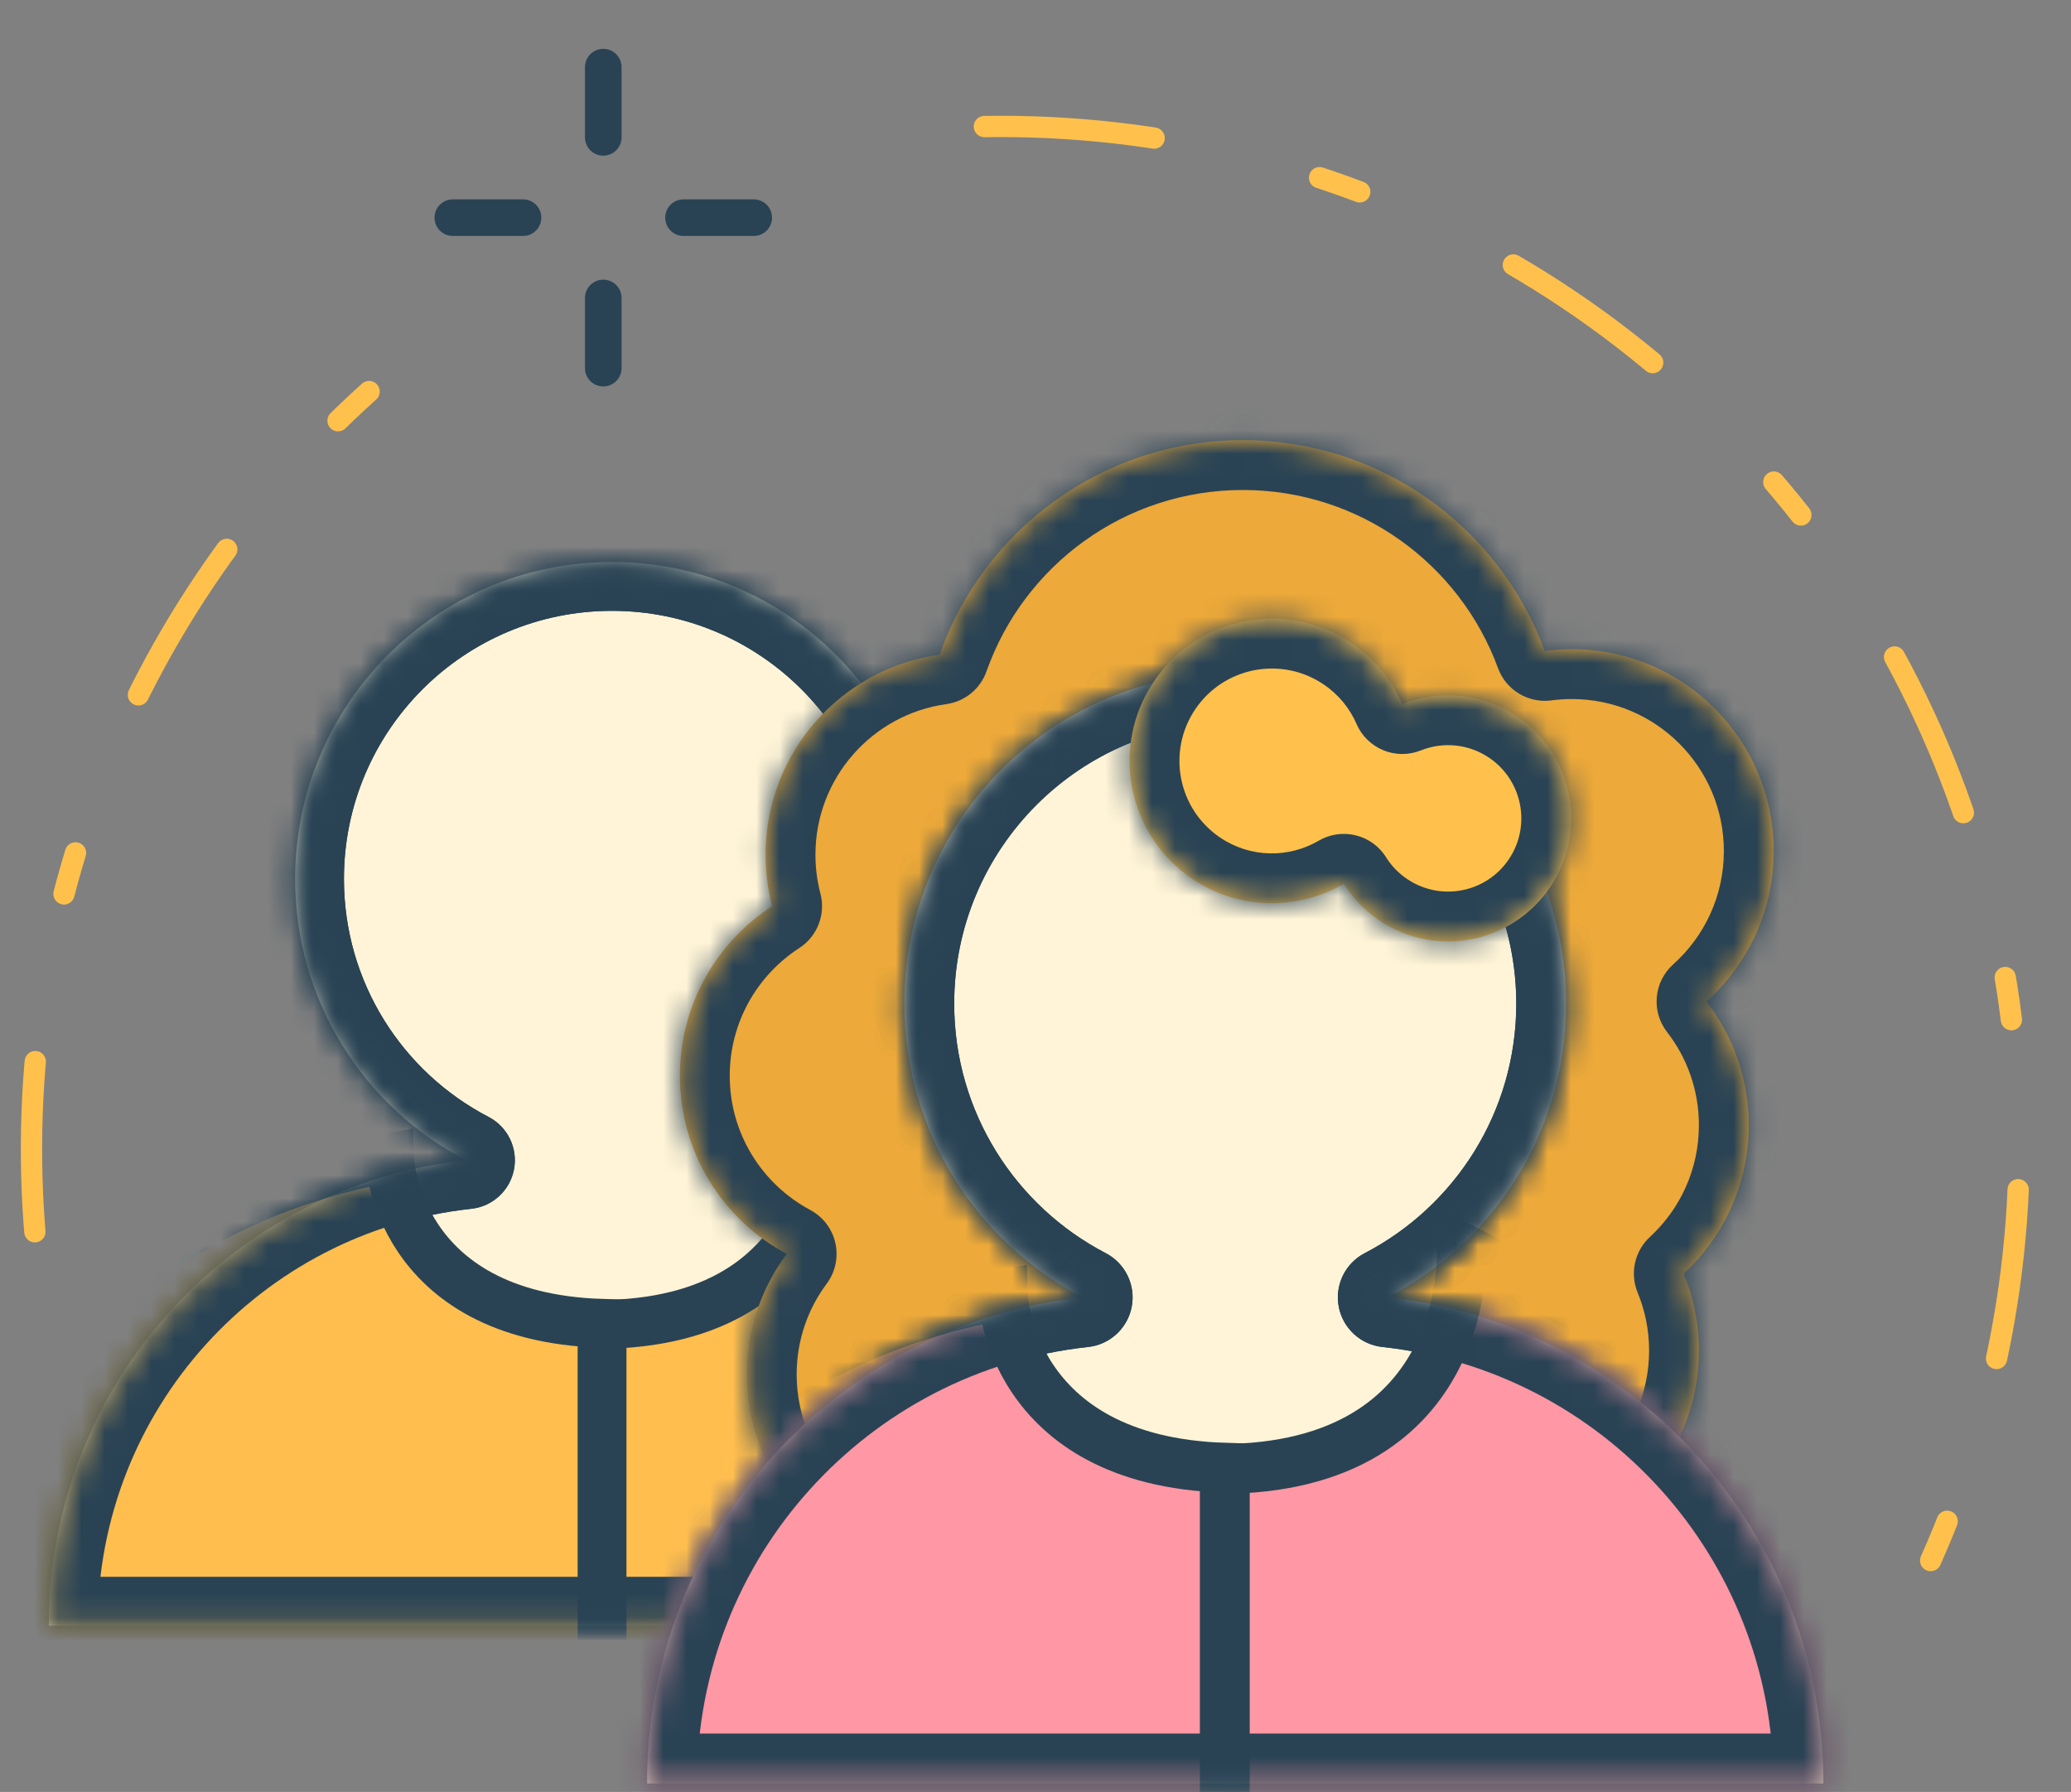 <svg width="89" height="77" viewBox="0 0 89 77" fill="none" xmlns="http://www.w3.org/2000/svg">
<rect x="0" y="0" width="89" height="77" fill="#808080" stroke="none"/>
<path d="M82.969 67.057C86.121 59.997 87.347 52.228 86.523 44.541C85.699 36.854 82.853 29.522 78.276 23.291C73.699 17.06 67.553 12.153 60.464 9.068C53.375 5.983 45.595 4.83 37.916 5.728" stroke="#FFC14C" stroke-width="0.915" stroke-linecap="round" stroke-dasharray="1.83 7.32 7.32 7.32"/>
<path d="M15.862 16.826C10.473 21.671 6.372 27.777 3.925 34.597C1.478 41.417 0.762 48.738 1.842 55.903" stroke="#FFC14C" stroke-width="0.915" stroke-linecap="round" stroke-dasharray="1.83 7.32 7.32 7.32"/>
<path d="M25.925 12.804L25.925 15.819" stroke="#294355" stroke-width="1.574" stroke-linecap="round"/>
<path d="M22.476 9.353L19.46 9.353" stroke="#294355" stroke-width="1.574" stroke-linecap="round"/>
<path d="M25.925 2.886L25.925 5.902" stroke="#294355" stroke-width="1.574" stroke-linecap="round"/>
<path d="M32.39 9.353L29.374 9.353" stroke="#294355" stroke-width="1.574" stroke-linecap="round"/>
<mask id="path-8-inside-1_1960_6550" fill="white">
<path fill-rule="evenodd" clip-rule="evenodd" d="M32.572 49.856C36.936 47.587 39.916 43.025 39.916 37.767C39.916 30.246 33.82 24.15 26.299 24.15C18.779 24.15 12.683 30.246 12.683 37.767C12.683 43.025 15.664 47.587 20.028 49.856C9.946 50.945 2.098 59.483 2.098 69.855H50.503C50.503 59.483 42.654 50.945 32.572 49.856Z"/>
</mask>
<path fill-rule="evenodd" clip-rule="evenodd" d="M32.572 49.856C36.936 47.587 39.916 43.025 39.916 37.767C39.916 30.246 33.82 24.15 26.299 24.15C18.779 24.15 12.683 30.246 12.683 37.767C12.683 43.025 15.664 47.587 20.028 49.856C9.946 50.945 2.098 59.483 2.098 69.855H50.503C50.503 59.483 42.654 50.945 32.572 49.856Z" fill="#FFF4D7"/>
<path d="M32.572 49.856L31.604 47.994C30.783 48.421 30.339 49.334 30.51 50.243C30.681 51.153 31.427 51.842 32.346 51.942L32.572 49.856ZM20.028 49.856L20.253 51.942C21.173 51.843 21.919 51.153 22.09 50.244C22.261 49.335 21.816 48.421 20.995 47.994L20.028 49.856ZM2.098 69.855H-0.001C-0.001 71.013 0.939 71.953 2.098 71.953L2.098 69.855ZM50.503 69.855V71.953C51.662 71.953 52.601 71.013 52.601 69.855H50.503ZM37.818 37.767C37.818 42.212 35.3 46.072 31.604 47.994L33.54 51.717C38.571 49.102 42.014 43.838 42.014 37.767H37.818ZM26.299 26.248C32.661 26.248 37.818 31.405 37.818 37.767H42.014C42.014 29.088 34.979 22.052 26.299 22.052V26.248ZM14.781 37.767C14.781 31.405 19.938 26.248 26.299 26.248V22.052C17.62 22.052 10.585 29.088 10.585 37.767H14.781ZM20.995 47.994C17.299 46.072 14.781 42.212 14.781 37.767H10.585C10.585 43.838 14.029 49.102 19.06 51.718L20.995 47.994ZM4.196 69.855C4.196 60.566 11.225 52.918 20.253 51.942L19.802 47.77C8.667 48.973 -0.001 58.4 -0.001 69.855H4.196ZM50.503 67.756H2.098V71.953H50.503V67.756ZM32.346 51.942C41.375 52.917 48.405 60.566 48.405 69.855H52.601C52.601 58.4 43.933 48.972 32.797 47.77L32.346 51.942Z" fill="#294355" mask="url(#path-8-inside-1_1960_6550)"/>
<mask id="mask0_1960_6550" style="mask-type:alpha" maskUnits="userSpaceOnUse" x="2" y="24" width="49" height="46">
<mask id="path-10-inside-2_1960_6550" fill="white">
<path fill-rule="evenodd" clip-rule="evenodd" d="M32.572 49.868C36.936 47.599 39.916 43.037 39.916 37.779C39.916 30.258 33.82 24.162 26.299 24.162C18.779 24.162 12.683 30.258 12.683 37.779C12.683 43.037 15.664 47.599 20.028 49.868C9.946 50.958 2.098 59.495 2.098 69.867H50.503C50.503 59.495 42.654 50.957 32.572 49.868Z"/>
</mask>
<path fill-rule="evenodd" clip-rule="evenodd" d="M32.572 49.868C36.936 47.599 39.916 43.037 39.916 37.779C39.916 30.258 33.82 24.162 26.299 24.162C18.779 24.162 12.683 30.258 12.683 37.779C12.683 43.037 15.664 47.599 20.028 49.868C9.946 50.958 2.098 59.495 2.098 69.867H50.503C50.503 59.495 42.654 50.957 32.572 49.868Z" fill="white"/>
<path d="M32.572 49.868L31.604 48.006C30.783 48.433 30.339 49.347 30.51 50.256C30.681 51.165 31.427 51.855 32.346 51.954L32.572 49.868ZM20.028 49.868L20.253 51.954C21.173 51.855 21.919 51.165 22.09 50.256C22.261 49.347 21.816 48.433 20.995 48.006L20.028 49.868ZM2.098 69.867H-0.001C-0.001 71.025 0.939 71.965 2.098 71.965L2.098 69.867ZM50.503 69.867V71.965C51.662 71.965 52.601 71.025 52.601 69.867H50.503ZM37.818 37.779C37.818 42.224 35.3 46.084 31.604 48.006L33.54 51.729C38.571 49.114 42.014 43.85 42.014 37.779H37.818ZM26.299 26.26C32.661 26.26 37.818 31.417 37.818 37.779H42.014C42.014 29.1 34.979 22.064 26.299 22.064V26.26ZM14.781 37.779C14.781 31.417 19.938 26.26 26.299 26.26V22.064C17.62 22.064 10.585 29.1 10.585 37.779H14.781ZM20.995 48.006C17.299 46.084 14.781 42.224 14.781 37.779H10.585C10.585 43.85 14.029 49.114 19.06 51.73L20.995 48.006ZM4.196 69.867C4.196 60.579 11.225 52.93 20.253 51.954L19.802 47.782C8.667 48.985 -0.001 58.412 -0.001 69.867H4.196ZM50.503 67.768H2.098V71.965H50.503V67.768ZM32.346 51.954C41.375 52.929 48.405 60.578 48.405 69.867H52.601C52.601 58.412 43.933 48.984 32.797 47.782L32.346 51.954Z" fill="#294355" mask="url(#path-10-inside-2_1960_6550)"/>
</mask>
<g mask="url(#mask0_1960_6550)">
<path d="M25.656 56.913C36.154 56.913 35.622 47.82 35.622 47.82L56.765 58.471V81.44H25.431C25.431 81.44 25.656 64.764 25.656 56.913Z" fill="#FFBE4E" stroke="#294355" stroke-width="2.098"/>
<path d="M25.873 56.865C16.962 56.585 16.74 49.746 16.74 49.746C-0.024 52.863 -4.125 68.149 -4.081 75.402H25.873V56.865Z" fill="#FFBE4E" stroke="#294355" stroke-width="2.098"/>
</g>
<mask id="path-14-inside-3_1960_6550" fill="white">
<path fill-rule="evenodd" clip-rule="evenodd" d="M32.572 49.856C36.936 47.587 39.916 43.025 39.916 37.767C39.916 30.246 33.82 24.15 26.299 24.15C18.779 24.15 12.683 30.246 12.683 37.767C12.683 43.025 15.664 47.587 20.028 49.856C9.946 50.945 2.098 59.483 2.098 69.855H50.503C50.503 59.483 42.654 50.945 32.572 49.856Z"/>
</mask>
<path d="M32.572 49.856L31.604 47.994C30.783 48.421 30.339 49.334 30.51 50.243C30.681 51.153 31.427 51.842 32.346 51.942L32.572 49.856ZM20.028 49.856L20.253 51.942C21.173 51.843 21.919 51.153 22.09 50.244C22.261 49.335 21.816 48.421 20.995 47.994L20.028 49.856ZM2.098 69.855H-0.001C-0.001 71.013 0.939 71.953 2.098 71.953L2.098 69.855ZM50.503 69.855V71.953C51.662 71.953 52.601 71.013 52.601 69.855H50.503ZM37.818 37.767C37.818 42.212 35.3 46.072 31.604 47.994L33.54 51.717C38.571 49.102 42.014 43.838 42.014 37.767H37.818ZM26.299 26.248C32.661 26.248 37.818 31.405 37.818 37.767H42.014C42.014 29.088 34.979 22.052 26.299 22.052V26.248ZM14.781 37.767C14.781 31.405 19.938 26.248 26.299 26.248V22.052C17.62 22.052 10.585 29.088 10.585 37.767H14.781ZM20.995 47.994C17.299 46.072 14.781 42.212 14.781 37.767H10.585C10.585 43.838 14.029 49.102 19.06 51.718L20.995 47.994ZM4.196 69.855C4.196 60.566 11.225 52.918 20.253 51.942L19.802 47.77C8.667 48.973 -0.001 58.4 -0.001 69.855H4.196ZM50.503 67.756H2.098V71.953H50.503V67.756ZM32.346 51.942C41.375 52.917 48.405 60.566 48.405 69.855H52.601C52.601 58.4 43.933 48.972 32.797 47.77L32.346 51.942Z" fill="#294355" mask="url(#path-14-inside-3_1960_6550)"/>
<mask id="path-16-inside-4_1960_6550" fill="white">
<path fill-rule="evenodd" clip-rule="evenodd" d="M58.215 45.691C56.719 46.246 55.1 46.549 53.41 46.549C50.863 46.549 48.477 45.86 46.428 44.658C46.521 45.166 46.569 45.691 46.569 46.226C46.569 48.167 45.931 49.96 44.854 51.405C47.586 52.866 49.445 55.746 49.445 59.061C49.445 63.852 45.561 67.737 40.769 67.737C35.978 67.737 32.094 63.852 32.094 59.061C32.094 57.12 32.731 55.327 33.809 53.882C31.077 52.421 29.218 49.541 29.218 46.226C29.218 43.17 30.797 40.484 33.185 38.938C32.999 38.232 32.9 37.491 32.9 36.727C32.9 32.343 36.152 28.719 40.375 28.134C42.269 22.762 47.39 18.913 53.41 18.913C59.37 18.913 64.448 22.685 66.388 27.972C66.767 27.922 67.155 27.895 67.548 27.895C72.34 27.895 76.224 31.779 76.224 36.571C76.224 39.139 75.108 41.447 73.334 43.035C74.473 44.503 75.152 46.347 75.152 48.349C75.152 50.871 74.075 53.142 72.357 54.727C72.778 55.747 73.011 56.864 73.011 58.036C73.011 62.828 69.127 66.712 64.335 66.712C59.544 66.712 55.66 62.828 55.66 58.036C55.66 55.514 56.736 53.244 58.454 51.659C58.033 50.639 57.8 49.521 57.8 48.349C57.8 47.422 57.946 46.528 58.215 45.691Z"/>
</mask>
<path fill-rule="evenodd" clip-rule="evenodd" d="M58.215 45.691C56.719 46.246 55.1 46.549 53.41 46.549C50.863 46.549 48.477 45.86 46.428 44.658C46.521 45.166 46.569 45.691 46.569 46.226C46.569 48.167 45.931 49.96 44.854 51.405C47.586 52.866 49.445 55.746 49.445 59.061C49.445 63.852 45.561 67.737 40.769 67.737C35.978 67.737 32.094 63.852 32.094 59.061C32.094 57.12 32.731 55.327 33.809 53.882C31.077 52.421 29.218 49.541 29.218 46.226C29.218 43.17 30.797 40.484 33.185 38.938C32.999 38.232 32.9 37.491 32.9 36.727C32.9 32.343 36.152 28.719 40.375 28.134C42.269 22.762 47.39 18.913 53.41 18.913C59.37 18.913 64.448 22.685 66.388 27.972C66.767 27.922 67.155 27.895 67.548 27.895C72.34 27.895 76.224 31.779 76.224 36.571C76.224 39.139 75.108 41.447 73.334 43.035C74.473 44.503 75.152 46.347 75.152 48.349C75.152 50.871 74.075 53.142 72.357 54.727C72.778 55.747 73.011 56.864 73.011 58.036C73.011 62.828 69.127 66.712 64.335 66.712C59.544 66.712 55.66 62.828 55.66 58.036C55.66 55.514 56.736 53.244 58.454 51.659C58.033 50.639 57.8 49.521 57.8 48.349C57.8 47.422 57.946 46.528 58.215 45.691Z" fill="#EDA939"/>
<path d="M58.215 45.691L60.255 46.346C60.506 45.566 60.289 44.71 59.696 44.143C59.104 43.576 58.239 43.397 57.47 43.682L58.215 45.691ZM46.428 44.658L47.512 42.81C46.789 42.386 45.886 42.422 45.2 42.902C44.513 43.383 44.17 44.219 44.32 45.042L46.428 44.658ZM44.854 51.405L43.136 50.125C42.764 50.625 42.627 51.263 42.763 51.872C42.899 52.481 43.294 53.001 43.844 53.295L44.854 51.405ZM33.809 53.882L35.526 55.162C35.899 54.662 36.035 54.024 35.9 53.415C35.764 52.806 35.369 52.287 34.819 51.992L33.809 53.882ZM33.185 38.938L34.349 40.737C35.126 40.234 35.492 39.289 35.257 38.394L33.185 38.938ZM40.375 28.134L40.669 30.256C41.462 30.146 42.128 29.602 42.395 28.846L40.375 28.134ZM66.388 27.972L64.376 28.71C64.722 29.653 65.676 30.229 66.671 30.096L66.388 27.972ZM73.334 43.035L71.905 41.439C71.067 42.19 70.952 43.46 71.642 44.348L73.334 43.035ZM72.357 54.727L70.905 53.152C70.245 53.761 70.035 54.715 70.377 55.545L72.357 54.727ZM58.454 51.659L59.907 53.233C60.566 52.625 60.776 51.67 60.434 50.841L58.454 51.659ZM57.47 43.682C56.209 44.15 54.842 44.407 53.41 44.407V48.691C55.358 48.691 57.229 48.342 58.96 47.699L57.47 43.682ZM53.41 44.407C51.254 44.407 49.241 43.825 47.512 42.81L45.344 46.505C47.712 47.895 50.472 48.691 53.41 48.691V44.407ZM44.32 45.042C44.39 45.425 44.427 45.82 44.427 46.226H48.711C48.711 45.561 48.651 44.908 48.535 44.273L44.32 45.042ZM44.427 46.226C44.427 47.691 43.947 49.037 43.136 50.125L46.572 52.686C47.915 50.883 48.711 48.644 48.711 46.226H44.427ZM43.844 53.295C45.907 54.398 47.303 56.568 47.303 59.061H51.587C51.587 54.925 49.265 51.335 45.864 49.516L43.844 53.295ZM47.303 59.061C47.303 62.669 44.378 65.594 40.769 65.594V69.879C46.744 69.879 51.587 65.035 51.587 59.061H47.303ZM40.769 65.594C37.161 65.594 34.236 62.669 34.236 59.061H29.951C29.951 65.035 34.795 69.879 40.769 69.879V65.594ZM34.236 59.061C34.236 57.596 34.715 56.25 35.526 55.162L32.091 52.601C30.747 54.404 29.951 56.643 29.951 59.061H34.236ZM34.819 51.992C32.756 50.889 31.36 48.719 31.36 46.226H27.076C27.076 50.362 29.397 53.952 32.799 55.771L34.819 51.992ZM31.36 46.226C31.36 43.927 32.546 41.904 34.349 40.737L32.021 37.14C29.049 39.064 27.076 42.414 27.076 46.226H31.36ZM35.257 38.394C35.117 37.864 35.043 37.306 35.043 36.727H30.758C30.758 37.676 30.881 38.601 31.113 39.483L35.257 38.394ZM35.043 36.727C35.043 33.428 37.49 30.696 40.669 30.256L40.081 26.012C34.813 26.742 30.758 31.259 30.758 36.727H35.043ZM42.395 28.846C43.997 24.305 48.327 21.055 53.41 21.055V16.77C46.453 16.77 40.541 21.22 38.354 27.421L42.395 28.846ZM53.41 21.055C58.443 21.055 62.737 24.239 64.376 28.71L68.399 27.235C66.16 21.131 60.297 16.77 53.41 16.77V21.055ZM66.671 30.096C66.957 30.058 67.25 30.038 67.548 30.038V25.753C67.059 25.753 66.577 25.786 66.104 25.849L66.671 30.096ZM67.548 30.038C71.156 30.038 74.082 32.963 74.082 36.571H78.366C78.366 30.596 73.523 25.753 67.548 25.753V30.038ZM74.082 36.571C74.082 38.505 73.244 40.24 71.905 41.439L74.763 44.631C76.972 42.653 78.366 39.773 78.366 36.571H74.082ZM71.642 44.348C72.5 45.454 73.009 46.839 73.009 48.349H77.294C77.294 45.855 76.447 43.552 75.027 41.722L71.642 44.348ZM73.009 48.349C73.009 50.248 72.202 51.956 70.905 53.152L73.81 56.301C75.949 54.328 77.294 51.494 77.294 48.349H73.009ZM70.377 55.545C70.693 56.31 70.869 57.15 70.869 58.036H75.153C75.153 56.579 74.864 55.184 74.337 53.909L70.377 55.545ZM70.869 58.036C70.869 61.645 67.944 64.57 64.335 64.57V68.854C70.31 68.854 75.153 64.011 75.153 58.036H70.869ZM64.335 64.57C60.727 64.57 57.802 61.645 57.802 58.036H53.517C53.517 64.011 58.361 68.854 64.335 68.854V64.57ZM57.802 58.036C57.802 56.137 58.609 54.43 59.907 53.233L57.001 50.084C54.862 52.058 53.517 54.892 53.517 58.036H57.802ZM60.434 50.841C60.118 50.076 59.943 49.235 59.943 48.349H55.658C55.658 49.806 55.947 51.202 56.474 52.476L60.434 50.841ZM59.943 48.349C59.943 47.647 60.053 46.975 60.255 46.346L56.176 45.035C55.839 46.082 55.658 47.196 55.658 48.349H59.943Z" fill="#294355" mask="url(#path-16-inside-4_1960_6550)"/>
<mask id="path-18-inside-5_1960_6550" fill="white">
<path fill-rule="evenodd" clip-rule="evenodd" d="M59.636 55.75C64.192 53.38 67.303 48.617 67.303 43.127C67.303 35.274 60.937 28.908 53.083 28.908C45.23 28.908 38.864 35.274 38.864 43.127C38.864 48.617 41.975 53.38 46.531 55.75C36.004 56.889 27.809 65.804 27.809 76.634H78.358C78.358 65.804 70.163 56.889 59.636 55.75Z"/>
</mask>
<path fill-rule="evenodd" clip-rule="evenodd" d="M59.636 55.75C64.192 53.38 67.303 48.617 67.303 43.127C67.303 35.274 60.937 28.908 53.083 28.908C45.23 28.908 38.864 35.274 38.864 43.127C38.864 48.617 41.975 53.38 46.531 55.75C36.004 56.889 27.809 65.804 27.809 76.634H78.358C78.358 65.804 70.163 56.889 59.636 55.75Z" fill="#FFF4D7"/>
<path d="M59.636 55.75L58.648 53.849C57.81 54.285 57.356 55.218 57.531 56.146C57.706 57.074 58.467 57.778 59.406 57.88L59.636 55.75ZM46.531 55.75L46.761 57.88C47.7 57.778 48.461 57.074 48.636 56.146C48.81 55.218 48.357 54.285 47.519 53.849L46.531 55.75ZM27.809 76.634H25.666C25.666 77.817 26.625 78.776 27.809 78.776V76.634ZM78.358 76.634V78.776C79.541 78.776 80.5 77.817 80.5 76.634H78.358ZM65.161 43.127C65.161 47.787 62.522 51.834 58.648 53.849L60.625 57.651C65.861 54.927 69.445 49.447 69.445 43.127H65.161ZM53.083 31.05C59.754 31.05 65.161 36.457 65.161 43.127H69.445C69.445 34.091 62.12 26.766 53.083 26.766V31.05ZM41.006 43.127C41.006 36.457 46.413 31.05 53.083 31.05V26.766C44.047 26.766 36.721 34.091 36.721 43.127H41.006ZM47.519 53.849C43.645 51.834 41.006 47.787 41.006 43.127H36.721C36.721 49.447 40.305 54.927 45.542 57.651L47.519 53.849ZM29.951 76.634C29.951 66.91 37.31 58.902 46.761 57.88L46.3 53.62C34.697 54.875 25.666 64.698 25.666 76.634H29.951ZM78.358 74.492H27.809V78.776H78.358V74.492ZM59.406 57.88C68.857 58.902 76.216 66.91 76.216 76.634H80.5C80.5 64.698 71.469 54.875 59.867 53.62L59.406 57.88Z" fill="#294355" mask="url(#path-18-inside-5_1960_6550)"/>
<mask id="mask1_1960_6550" style="mask-type:alpha" maskUnits="userSpaceOnUse" x="27" y="28" width="52" height="49">
<mask id="path-20-inside-6_1960_6550" fill="white">
<path fill-rule="evenodd" clip-rule="evenodd" d="M59.636 55.758C64.191 53.389 67.303 48.626 67.303 43.135C67.303 35.282 60.937 28.916 53.083 28.916C45.23 28.916 38.864 35.282 38.864 43.135C38.864 48.626 41.975 53.389 46.531 55.758C36.004 56.897 27.809 65.812 27.809 76.642H78.358C78.358 65.812 70.163 56.897 59.636 55.758Z"/>
</mask>
<path fill-rule="evenodd" clip-rule="evenodd" d="M59.636 55.758C64.191 53.389 67.303 48.626 67.303 43.135C67.303 35.282 60.937 28.916 53.083 28.916C45.23 28.916 38.864 35.282 38.864 43.135C38.864 48.626 41.975 53.389 46.531 55.758C36.004 56.897 27.809 65.812 27.809 76.642H78.358C78.358 65.812 70.163 56.897 59.636 55.758Z" fill="white"/>
<path d="M59.636 55.758L58.647 53.858C57.809 54.294 57.356 55.227 57.53 56.154C57.705 57.083 58.466 57.787 59.405 57.888L59.636 55.758ZM46.531 55.758L46.761 57.888C47.7 57.787 48.462 57.083 48.636 56.154C48.811 55.227 48.358 54.294 47.52 53.858L46.531 55.758ZM27.809 76.642H25.666C25.666 77.825 26.625 78.784 27.809 78.784V76.642ZM78.358 76.642V78.784C79.541 78.784 80.5 77.825 80.5 76.642H78.358ZM65.161 43.135C65.161 47.795 62.522 51.843 58.647 53.858L60.624 57.659C65.861 54.935 69.445 49.456 69.445 43.135H65.161ZM53.083 31.058C59.754 31.058 65.161 36.465 65.161 43.135H69.445C69.445 34.099 62.12 26.774 53.083 26.774V31.058ZM41.006 43.135C41.006 36.465 46.413 31.058 53.083 31.058V26.774C44.047 26.774 36.721 34.099 36.721 43.135H41.006ZM47.52 53.858C43.645 51.843 41.006 47.795 41.006 43.135H36.721C36.721 49.456 40.306 54.935 45.543 57.659L47.52 53.858ZM29.951 76.642C29.951 66.918 37.31 58.91 46.761 57.888L46.301 53.629C34.698 54.883 25.666 64.707 25.666 76.642H29.951ZM78.358 74.5H27.809V78.784H78.358V74.5ZM59.405 57.888C68.857 58.91 76.216 66.918 76.216 76.642H80.5C80.5 64.707 71.469 54.883 59.866 53.629L59.405 57.888Z" fill="#294355" mask="url(#path-20-inside-6_1960_6550)"/>
</mask>
<g mask="url(#mask1_1960_6550)">
<path d="M52.409 63.122C63.373 63.122 62.817 53.627 62.817 53.627L84.896 64.749V88.735H52.174C52.174 88.735 52.41 71.321 52.409 63.122Z" fill="#FF97A4" stroke="#294355" stroke-width="2.142"/>
<path d="M52.635 63.069C43.328 62.776 43.096 55.635 43.096 55.635C25.591 58.89 21.307 74.852 21.354 82.426H52.635V63.069Z" fill="#FF97A4" stroke="#294355" stroke-width="2.142"/>
</g>
<mask id="path-24-inside-7_1960_6550" fill="white">
<path fill-rule="evenodd" clip-rule="evenodd" d="M59.636 55.75C64.192 53.38 67.303 48.617 67.303 43.127C67.303 35.274 60.937 28.908 53.083 28.908C45.23 28.908 38.864 35.274 38.864 43.127C38.864 48.617 41.975 53.38 46.531 55.75C36.004 56.889 27.809 65.804 27.809 76.634H78.358C78.358 65.804 70.163 56.889 59.636 55.75Z"/>
</mask>
<path d="M59.636 55.75L58.648 53.849C57.81 54.285 57.356 55.218 57.531 56.146C57.706 57.074 58.467 57.778 59.406 57.88L59.636 55.75ZM46.531 55.75L46.761 57.88C47.7 57.778 48.461 57.074 48.636 56.146C48.81 55.218 48.357 54.285 47.519 53.849L46.531 55.75ZM27.809 76.634H25.666C25.666 77.817 26.625 78.776 27.809 78.776V76.634ZM78.358 76.634V78.776C79.541 78.776 80.5 77.817 80.5 76.634H78.358ZM65.161 43.127C65.161 47.787 62.522 51.834 58.648 53.849L60.625 57.651C65.861 54.927 69.445 49.447 69.445 43.127H65.161ZM53.083 31.05C59.754 31.05 65.161 36.457 65.161 43.127H69.445C69.445 34.091 62.12 26.766 53.083 26.766V31.05ZM41.006 43.127C41.006 36.457 46.413 31.05 53.083 31.05V26.766C44.047 26.766 36.721 34.091 36.721 43.127H41.006ZM47.519 53.849C43.645 51.834 41.006 47.787 41.006 43.127H36.721C36.721 49.447 40.305 54.927 45.542 57.651L47.519 53.849ZM29.951 76.634C29.951 66.91 37.31 58.902 46.761 57.88L46.3 53.62C34.697 54.875 25.666 64.698 25.666 76.634H29.951ZM78.358 74.492H27.809V78.776H78.358V74.492ZM59.406 57.88C68.857 58.902 76.216 66.91 76.216 76.634H80.5C80.5 64.698 71.469 54.875 59.867 53.62L59.406 57.88Z" fill="#294355" mask="url(#path-24-inside-7_1960_6550)"/>
<mask id="path-26-inside-8_1960_6550" fill="white">
<path fill-rule="evenodd" clip-rule="evenodd" d="M58.088 27.639C55.294 25.744 51.492 26.474 49.597 29.268C47.702 32.063 48.432 35.865 51.227 37.76C53.242 39.126 55.78 39.127 57.75 37.975C58.129 38.579 58.636 39.117 59.264 39.542C61.682 41.181 64.97 40.55 66.609 38.133C68.248 35.716 67.617 32.428 65.2 30.789C63.689 29.765 61.839 29.627 60.263 30.257C59.817 29.23 59.084 28.314 58.088 27.639Z"/>
</mask>
<path fill-rule="evenodd" clip-rule="evenodd" d="M58.088 27.639C55.294 25.744 51.492 26.474 49.597 29.268C47.702 32.063 48.432 35.865 51.227 37.76C53.242 39.126 55.78 39.127 57.75 37.975C58.129 38.579 58.636 39.117 59.264 39.542C61.682 41.181 64.97 40.55 66.609 38.133C68.248 35.716 67.617 32.428 65.2 30.789C63.689 29.765 61.839 29.627 60.263 30.257C59.817 29.23 59.084 28.314 58.088 27.639Z" fill="#FFC14C"/>
<path d="M57.75 37.975L59.566 36.838C58.951 35.856 57.668 35.541 56.668 36.126L57.75 37.975ZM60.263 30.257L58.298 31.111C58.76 32.174 59.983 32.677 61.059 32.246L60.263 30.257ZM51.37 30.471C52.601 28.655 55.071 28.181 56.886 29.412L59.291 25.866C55.516 23.307 50.383 24.292 47.824 28.066L51.37 30.471ZM52.429 35.986C50.613 34.756 50.139 32.286 51.37 30.471L47.824 28.066C45.265 31.84 46.25 36.974 50.024 39.533L52.429 35.986ZM56.668 36.126C55.384 36.877 53.735 36.872 52.429 35.986L50.024 39.533C52.748 41.379 56.177 41.378 58.832 39.823L56.668 36.126ZM60.467 37.769C60.09 37.514 59.789 37.195 59.566 36.838L55.934 39.111C56.468 39.964 57.183 40.719 58.062 41.316L60.467 37.769ZM64.836 36.931C63.861 38.369 61.905 38.744 60.467 37.769L58.062 41.316C61.459 43.618 66.079 42.732 68.382 39.335L64.836 36.931ZM63.997 32.562C65.435 33.537 65.811 35.493 64.836 36.931L68.382 39.335C70.685 35.938 69.798 31.318 66.402 29.015L63.997 32.562ZM61.059 32.246C62.002 31.869 63.1 31.954 63.997 32.562L66.402 29.015C64.278 27.576 61.675 27.385 59.467 28.268L61.059 32.246ZM56.886 29.412C57.535 29.852 58.009 30.446 58.298 31.111L62.228 29.404C61.625 28.015 60.632 26.775 59.291 25.866L56.886 29.412Z" fill="#294355" mask="url(#path-26-inside-8_1960_6550)"/>
</svg>
